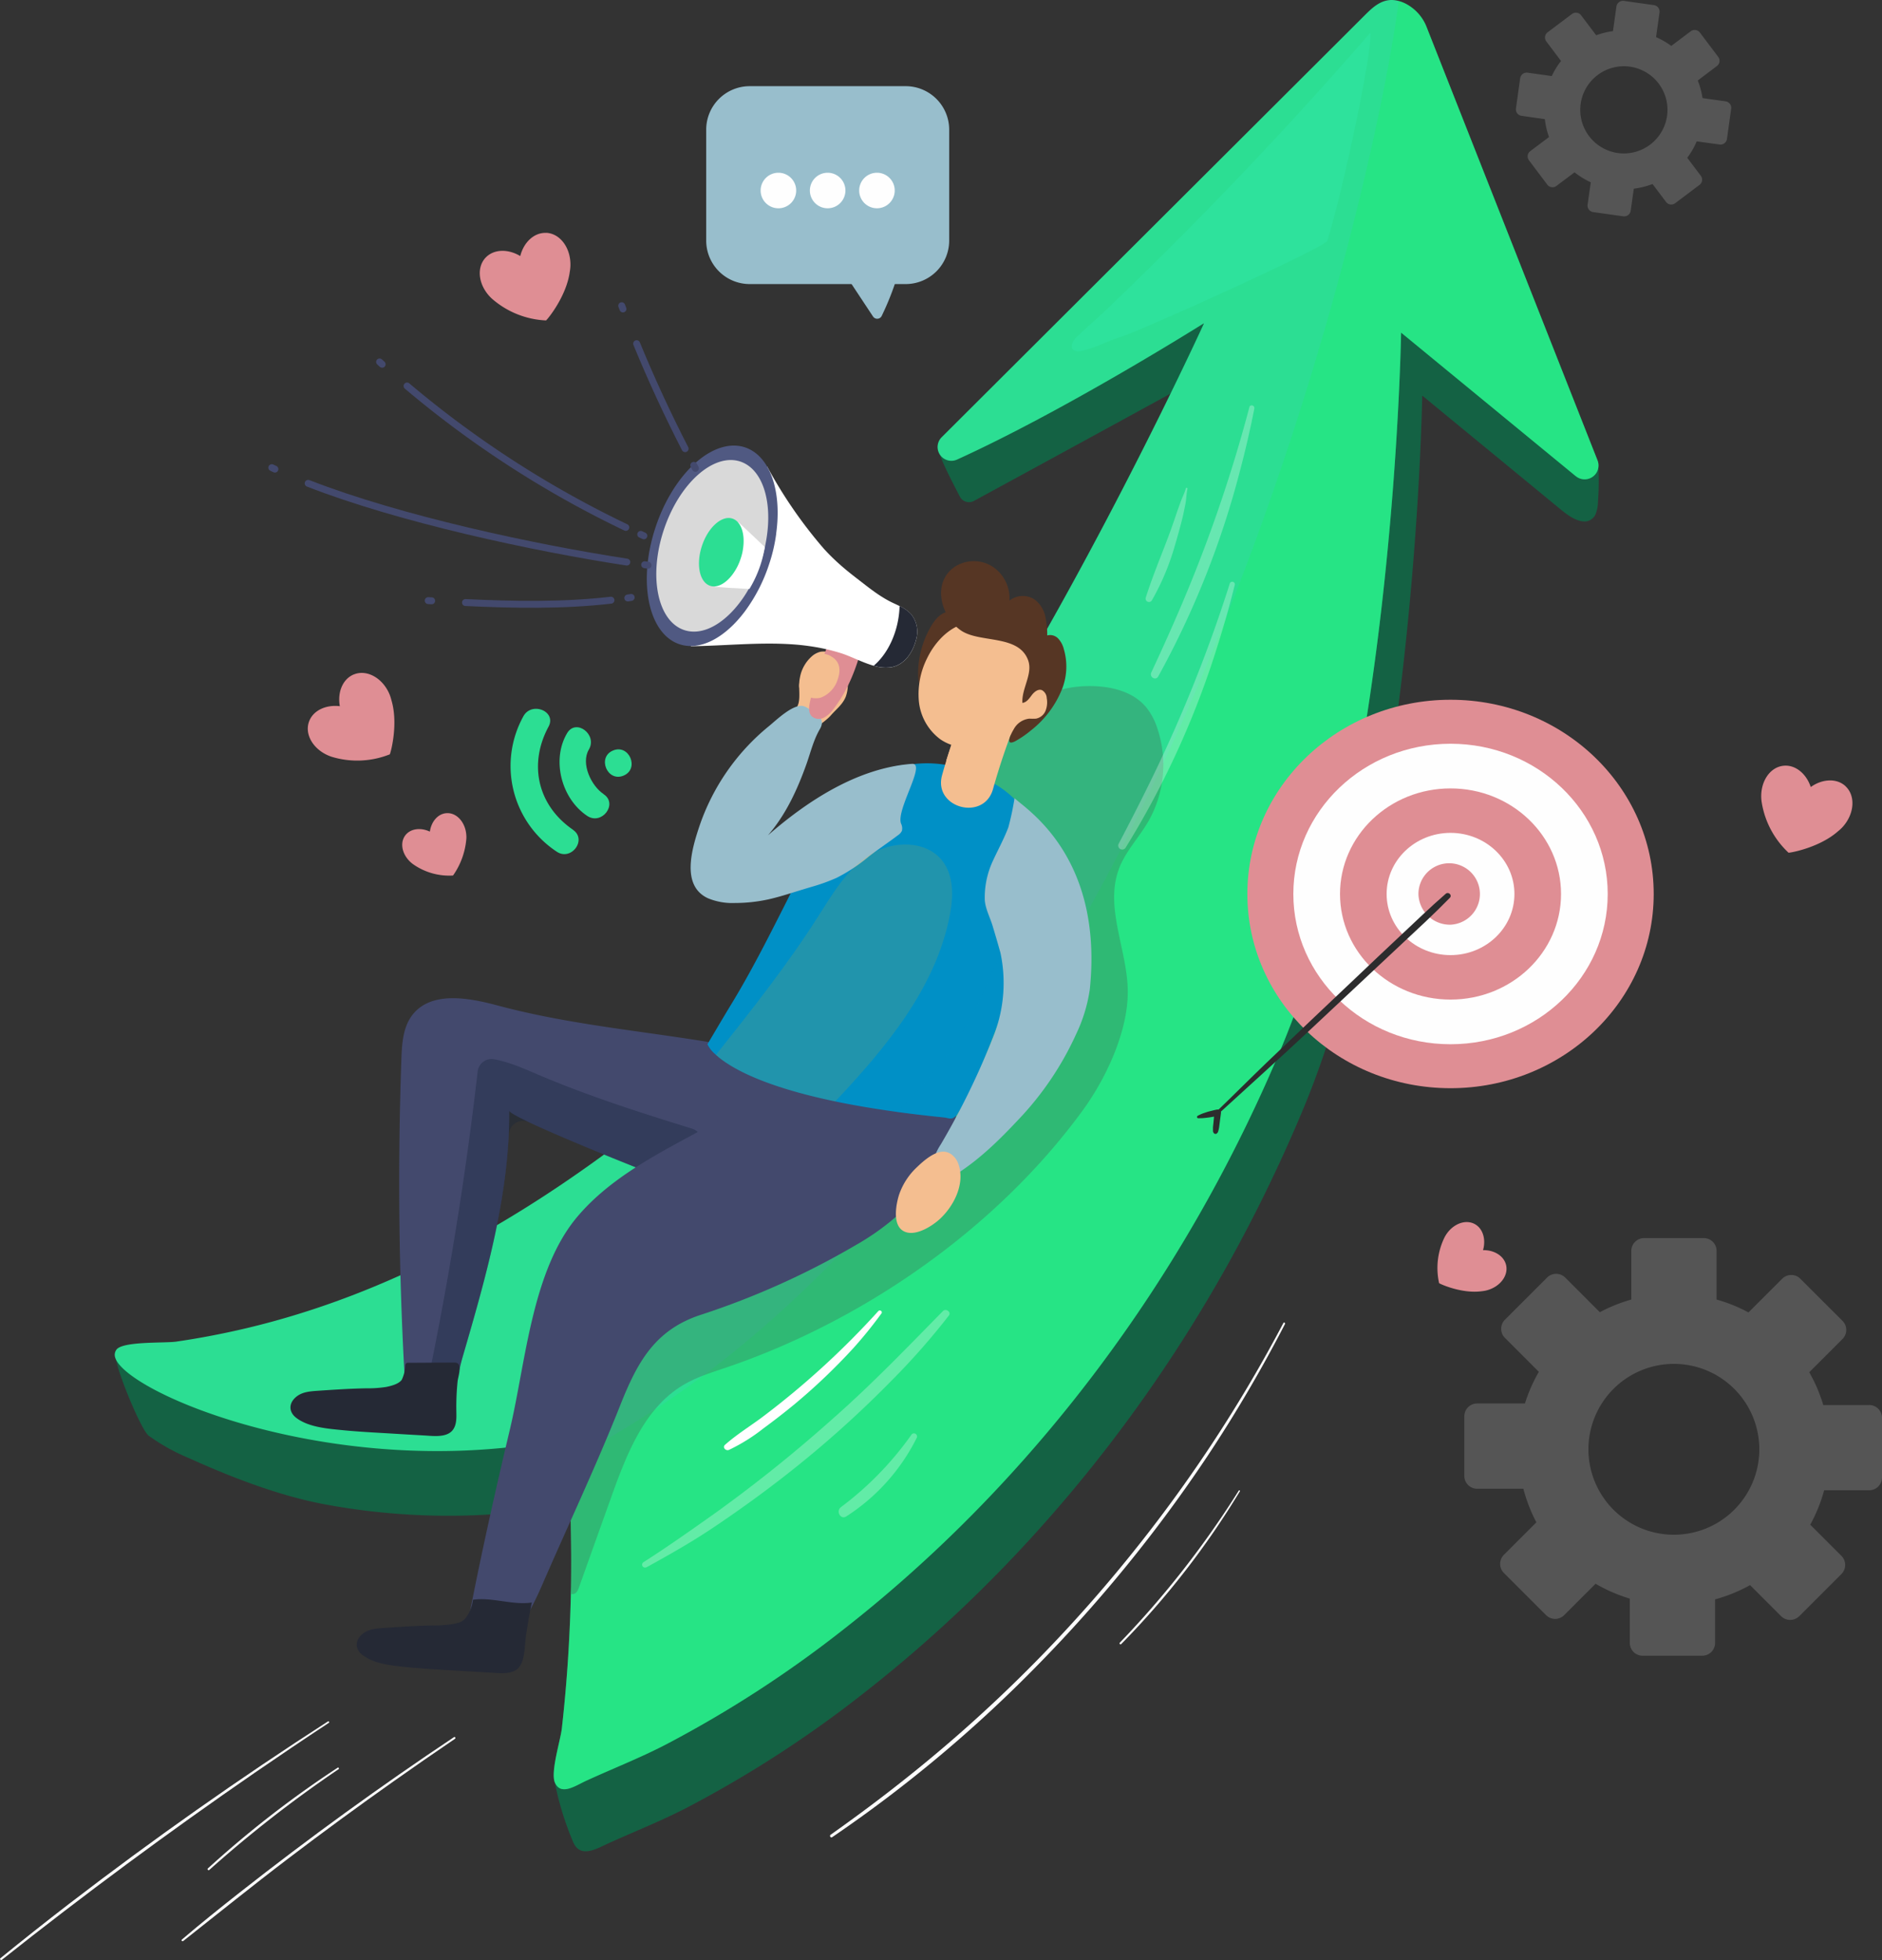<svg xmlns="http://www.w3.org/2000/svg" width="480.026" height="500" viewBox="0 0 480.026 500">
  <rect x="0" y="0" width="480.026" height="500" fill="#333333" stroke="none"/>
  <g id="Group_6584" data-name="Group 6584" transform="translate(-4498 -8488)">
    <g id="Group_6583" data-name="Group 6583">
      <g id="hero.80bf2aed" transform="translate(4497.026 8488)">
        <path id="Path_31067" data-name="Path 31067" d="M30.5,346.589c7.3.052,14.764,1.675,22.013,2.469,2.258.247,4.533.282,6.791.635,2.469.406,4.868,1.2,7.3,1.781a48.3,48.3,0,0,0,8.978,1.306c2.487.141,4.9-.865,7.3-1.605q8.1-2.514,16-5.68A249.144,249.144,0,0,0,129.333,330.8c19.72-11.165,38.029-24.694,55.3-39.334q9.843-8.361,19.279-17.163c50.059-46.548,107.225-170.671,109.5-175.628.017-.053-1.023-5.4-1.076-5.362-2.187,1.376-51.487,28.24-62.935,34.466a2.642,2.642,0,0,1-3.616-1.111c-1.57-3.052-4.815-9.208-5.291-11.43-.089-.441.529.088.688-.353a2.613,2.613,0,0,1,.758-1c4.974-4.727,10.795-8.449,16.7-11.924,4.727-2.787,9.56-5.433,14.446-7.937a23.915,23.915,0,0,0,6.032-4.039c2.046-1.87,4.092-3.757,6.138-5.627,8.185-7.461,16.4-14.869,24.589-22.313,15.1-13.723,30.091-27.569,44.52-41.98,2.628-2.628,5.609-5.45,10.46-3.052a11.426,11.426,0,0,1,5.45,6.138c0,1.288,1.3,3.316,1.781,4.515.653,1.658,1.306,3.334,1.976,4.992q8.414,21.325,16.827,42.668,4.34,11.007,8.678,22.031c1.359,3.457,2.717,6.9,4.093,10.354,1.34,3.387,2.434,6.809,4.339,9.9a4.8,4.8,0,0,1,.582,1.164,4.962,4.962,0,0,1,.158,1.252,76.541,76.541,0,0,1-.158,8.061,8.644,8.644,0,0,1-.582,3,3.093,3.093,0,0,1-2.258,1.888c-2.364.353-4.886-1.57-6.6-2.964-1.729-1.411-3.439-2.839-5.168-4.25-3.81-3.14-7.638-6.28-11.448-9.419q-9.339-7.674-18.679-15.364a.053.053,0,0,0-.088.036c-.071,3.88-2.2,114.616-30.48,182.207a390.449,390.449,0,0,1-18.944,39.052c-23.283,41.839-54.538,79.409-92.232,109.024a290.828,290.828,0,0,1-45.914,29.845c-6.6,3.422-13.44,6.1-20.178,9.172-2.928,1.341-6.985,3.792-8.8-.37a78.543,78.543,0,0,1-4.745-15.434c-.088-.476.353-.618.494-1.076a3.306,3.306,0,0,1,.706-1.129c1.358-1.623,2.857-3.175,4.057-4.9a21.2,21.2,0,0,0,3.3-6.773c.723-2.769.529-5.944.67-8.8q.425-9.445.406-18.926-.027-11.059-.706-22.1c-.37-6.05.053-7.8-5.873-6.791a172.586,172.586,0,0,1-62.265-.37c-11.483-2.24-23.213-6.791-33.813-11.571a51.575,51.575,0,0,1-10.53-5.839c-1.887-1.464-7.885-15.927-8.343-19.667Z" fill="#146244"/>
        <path id="Path_31068" data-name="Path 31068" d="M402.909,121.484,358.424,84.919s-.088-.018-.088,0c-.071,3.9-2.2,114.616-30.48,182.225a388.249,388.249,0,0,1-18.944,39.034C285.629,348,254.391,385.605,216.7,415.2a293.417,293.417,0,0,1-45.931,29.844c-6.6,3.422-13.458,6.1-20.2,9.19-2.769,1.253-6.526,3.987-8.061.494-1.164-2.628,1.411-10.742,1.764-13.758q1.3-11.51,1.887-23.071.557-10.531.512-21.079-.053-11.085-.706-22.118c-.052-.829-.088-1.588-.123-2.258-.247-4.2-.635-5.4-5.75-4.533-.036,0-.088.017-.124.017C82.485,377.6,28.722,353.379,30.274,345.248a2.115,2.115,0,0,1,.353-.882c1.429-2.275,12.382-1.693,15.275-2.117,5.591-.811,11.183-1.869,16.7-3.139,52.687-12.153,96.995-44.7,135.924-80.909C248.606,211.653,305.755,87.53,308.03,82.555c.018-.018-.017-.07-.07-.035-2.487,1.552-35.824,22.419-62.864,34.713a3.517,3.517,0,0,1-3.934-5.7L349.005,3.958c2.311-2.311,4.868-4.762,8.731-3.7a9.086,9.086,0,0,1,1.711.653,11.367,11.367,0,0,1,5.468,6.156c12.259,31.079,33.813,85.724,43.532,110.383a3.536,3.536,0,0,1-5.538,4.021Z" fill="#2cde93"/>
        <g id="Group_6571" data-name="Group 6571" opacity="0.28" style="mix-blend-mode: multiply;isolation: isolate">
          <path id="Path_31069" data-name="Path 31069" d="M402.908,121.484,358.424,84.919s-.088-.018-.088,0c-.071,3.9-2.2,114.616-30.48,182.225a388.144,388.144,0,0,1-18.944,39.034C285.629,348,254.391,385.605,216.7,415.2a293.542,293.542,0,0,1-45.931,29.845c-6.6,3.421-13.458,6.1-20.2,9.189-2.769,1.253-6.526,3.987-8.061.494-1.164-2.628,1.411-10.742,1.764-13.758q1.3-11.51,1.887-23.071c.371-7.02.529-14.058.512-21.078q-.054-11.086-.706-22.119c-.053-.829-.088-1.588-.123-2.258,69.39-35.207,118.479-106.414,151.868-177.833C336.728,111.1,354.279,27.258,357.736.254a9.086,9.086,0,0,1,1.711.653,11.367,11.367,0,0,1,5.468,6.156c12.259,31.079,33.813,85.724,43.532,110.383a3.537,3.537,0,0,1-5.539,4.022Z" fill="#14f562"/>
        </g>
        <path id="Path_31070" data-name="Path 31070" d="M231.972,21.984H192.2A11.094,11.094,0,0,0,181.1,33.079V61.371A11.094,11.094,0,0,0,192.2,72.466h39.775a11.1,11.1,0,0,0,11.1-11.095V33.079A11.1,11.1,0,0,0,231.972,21.984Z" fill="#98becc"/>
        <path id="Path_31071" data-name="Path 31071" d="M216.838,70.438l6.808,10.3a1.276,1.276,0,0,0,2.205-.123,71.5,71.5,0,0,0,4.2-10.795" fill="#98becc"/>
        <g id="Group_6572" data-name="Group 6572" opacity="0.28" style="mix-blend-mode: multiply;isolation: isolate">
          <path id="Path_31072" data-name="Path 31072" d="M286.387,221.636c-3.739,9.913,2.187,20.726,2.24,31.309.053,10.248-5.591,22.242-11.535,30.374-21.8,29.862-55.421,53.339-90.24,65.316-3.933,1.358-7.955,2.522-11.535,4.638-9.913,5.857-14.464,17.551-18.345,28.381q-4.153,11.589-8.29,23.2c-.405,1.129-.829,1.922-1.993,1.781-.335-3.157,0-6.561-.035-9.789q-.053-11.086-.706-22.119c-.053-.829-.088-1.587-.123-2.258-.247-4.2-.635-5.4-5.75-4.533-.036,0-.089.018-.124.018A295.527,295.527,0,0,1,199.923,280l3.192-2.822q15.372-28.389,30.709-56.761c5.186-9.6,10.389-19.226,17-27.9,6.914-9.1,14.534-16.88,26.493-17.462,5.874-.283,12.382.917,16.086,5.467a16.74,16.74,0,0,1,2.752,5.239,29.166,29.166,0,0,1-2.381,23.953c-2.381,4.04-5.75,7.55-7.408,11.924Z" fill="#494949"/>
        </g>
        <path id="Path_31073" data-name="Path 31073" d="M204.05,48.6a4.534,4.534,0,1,1-4.533-4.533A4.532,4.532,0,0,1,204.05,48.6Z" fill="#fefefe"/>
        <path id="Path_31074" data-name="Path 31074" d="M212.076,53.134a4.533,4.533,0,1,0-4.534-4.533A4.533,4.533,0,0,0,212.076,53.134Z" fill="#fefefe"/>
        <path id="Path_31075" data-name="Path 31075" d="M229.185,48.6a4.533,4.533,0,1,1-4.533-4.533A4.532,4.532,0,0,1,229.185,48.6Z" fill="#fefefe"/>
        <path id="Path_31076" data-name="Path 31076" d="M370.947,277.6c28.621,0,51.823-22.182,51.823-49.547s-23.2-49.546-51.823-49.546-51.822,22.182-51.822,49.546S342.327,277.6,370.947,277.6Z" fill="#df8e94"/>
        <path id="Path_31077" data-name="Path 31077" d="M370.947,266.385c22.143,0,40.093-17.16,40.093-38.329s-17.95-38.328-40.093-38.328-40.093,17.16-40.093,38.328S348.8,266.385,370.947,266.385Z" fill="#fefefe"/>
        <path id="Path_31078" data-name="Path 31078" d="M370.947,254.991c15.567,0,28.186-12.059,28.186-26.935s-12.619-26.934-28.186-26.934-28.187,12.059-28.187,26.934S355.38,254.991,370.947,254.991Z" fill="#df8e94"/>
        <path id="Path_31079" data-name="Path 31079" d="M370.948,243.649c9,0,16.3-6.981,16.3-15.593s-7.3-15.592-16.3-15.592-16.3,6.981-16.3,15.592S361.946,243.649,370.948,243.649Z" fill="#fefefe"/>
        <path id="Path_31080" data-name="Path 31080" d="M370.947,235.888a7.839,7.839,0,1,0-8.184-7.832A8.013,8.013,0,0,0,370.947,235.888Z" fill="#df8e94"/>
        <path id="Path_31081" data-name="Path 31081" d="M471.7,200.558c-2.223-2.081-5.909-1.9-8.873.212-1.146-3.458-4-5.786-7.037-5.415-3.6.423-6.068,4.462-5.521,9a22.443,22.443,0,0,0,6.9,13.176c1.094-.07,8.167-1.5,12.665-5.521a9.742,9.742,0,0,0,1.005-.917c3.122-3.333,3.51-8.043.865-10.512Z" fill="#df8e94"/>
        <path id="Path_31082" data-name="Path 31082" d="M385.129,322.758c-.529-2.363-3.016-3.9-5.891-3.845.793-2.769-.036-5.574-2.17-6.685-2.54-1.323-5.962.194-7.638,3.4a17.764,17.764,0,0,0-1.393,11.712c.741.441,6.015,2.681,10.76,2.064q.528-.053,1.058-.159C383.383,328.473,385.746,325.563,385.129,322.758Z" fill="#df8e94"/>
        <path id="Path_31083" data-name="Path 31083" d="M140.286,59.413c-3.052-.141-5.733,2.381-6.615,5.909-3.122-1.887-6.79-1.8-8.872.441-2.452,2.663-1.728,7.32,1.641,10.424a22.455,22.455,0,0,0,13.811,5.556c.793-.758,5.256-6.438,6.05-12.418a10.993,10.993,0,0,0,.158-1.358c.212-4.568-2.54-8.4-6.155-8.572Z" fill="#df8e94"/>
        <path id="Path_31084" data-name="Path 31084" d="M91.251,172.036c-2.84,1.129-4.251,4.533-3.6,8.114-3.616-.441-6.932,1.146-7.9,4.057-1.146,3.439,1.446,7.39,5.785,8.837a22.359,22.359,0,0,0,14.869-.618c.406-1.023,2.134-8.025.406-13.811a12.31,12.31,0,0,0-.406-1.305c-1.675-4.251-5.768-6.614-9.137-5.274Z" fill="#df8e94"/>
        <path id="Path_31085" data-name="Path 31085" d="M114.886,207.437c-2.187.123-3.9,2.116-4.268,4.709-2.364-1.111-4.974-.776-6.28.97-1.552,2.082-.688,5.345,1.941,7.3a15.993,15.993,0,0,0,10.248,2.928,18.968,18.968,0,0,0,3.386-9.3,5.818,5.818,0,0,0,0-.97C119.719,209.818,117.479,207.278,114.886,207.437Z" fill="#df8e94"/>
        <path id="Path_31086" data-name="Path 31086" d="M207.613,187.293a17.523,17.523,0,0,0,1.429-1.376c1.146-1.27,2.681-2.1,3.845-3.421,1.358-1.553,3.016-2.787,3.81-4.763a9.36,9.36,0,0,0,.07-6.015,8.909,8.909,0,0,0-2.24-4.074,4.911,4.911,0,0,0-4.3-1.376,5.3,5.3,0,0,0-1.9.917,9.46,9.46,0,0,0-3.334,5.733c-.441,2.081.123,4.357-.318,6.35-.352,1.587-1.834,3.3-2.663,4.727" fill="#f4be90"/>
        <path id="Path_31087" data-name="Path 31087" d="M210.77,293.937l2.469,2.522c-9.507,8.978-28.7,8.626-40.516,5.01-.458-.141-1.5-.529-3-1.112-9.86-3.757-38.858-15.522-38.858-17,.106,21.466-5.962,42.421-11.959,63.023-1.376,4.727-3.246,17.515-9.772,14.058a9.316,9.316,0,0,1-1.746-1.217c-2.7-2.364-3.1-6.35-3.316-9.931q-2.116-39.5-.723-79.092c.141-3.933.4-8.149,2.8-11.271,4.745-6.156,14.27-4.445,21.784-2.416,19.843,5.309,40.022,6.72,60.077,10.389,6.209,1.129,12.629,1.058,18.715,2.7,6.1,1.658,12.135,5.644,13.758,11.729C222.112,287.428,217,295.031,210.77,293.937Z" fill="#43496d"/>
        <g id="Group_6573" data-name="Group 6573" opacity="0.36" style="mix-blend-mode: multiply;isolation: isolate">
          <path id="Path_31088" data-name="Path 31088" d="M178.562,294.254q-3.544,2.726-7.3,5.133a3.641,3.641,0,0,1-3.246.318c-8.078-3.122-24.006-9.578-32.12-13.423a3.619,3.619,0,0,0-5.15,3.157c-.9,19.35-6.4,38.294-11.836,56.955-.282.988-.6,2.311-.952,3.775-1.147,4.551-7.973,3.016-7.073-1.588.176-.864.335-1.728.511-2.592q7.2-36.036,11.412-72.619a3.57,3.57,0,0,1,4.146-3.157c3.845.688,7.549,2.346,11.182,3.9,12.788,5.45,26.035,9.7,39.317,13.794a3.632,3.632,0,0,1,1.146,6.349Z" fill="#15233a"/>
        </g>
        <path id="Path_31089" data-name="Path 31089" d="M235.764,304.2a63.87,63.87,0,0,1-16.6,13.475,202.321,202.321,0,0,1-39.369,17.71c-11.8,3.827-16.281,12.153-20.62,23.089-6.138,15.5-13.334,30.673-19.967,45.966-4.127,9.507-10.53,20.584-20.9,20.461,3.563-20.3,8.025-40.428,12.77-60.465,4-16.951,5.556-40.34,17.18-54.081,7.6-8.995,18.274-14.887,28.5-20.39,10.283-5.521,20.038-11.818,30.021-17.586,7.25-4.18,14.9-8.484,23.265-8.59,14.8-.176,17.039,14.217,13.759,25.806A39.043,39.043,0,0,1,235.764,304.2Z" fill="#43496d"/>
        <path id="Path_31090" data-name="Path 31090" d="M264.639,231.055c-.247,1.164-.512,2.346-.812,3.545a282.328,282.328,0,0,1-14.516,41.927,45.582,45.582,0,0,1-4.075,7.532A3.013,3.013,0,0,1,244,285.223c-.688.282-1.446-.088-2.187-.158q-6.535-.662-12.135-1.429c-4.216-.582-8.043-1.2-11.554-1.852-1.428-.265-2.786-.529-4.109-.812-19.1-3.986-27.111-8.872-30.409-11.853-.106-.106-.212-.194-.318-.3a7.443,7.443,0,0,1-1.87-2.434s3.916-6.65,5.8-9.754c5.15-8.4,9.542-17.11,14-25.911,2.8-5.5,5.362-11.13,8.166-16.616,2.664-5.221,8.026-10,12.206-14.093a19.713,19.713,0,0,1,4.163-3.3c2.417-1.27,5.2-1.534,7.92-1.746a28.493,28.493,0,0,1,8.572.159,24.15,24.15,0,0,1,2.858.847,48.262,48.262,0,0,1,10.195,4.374,25.593,25.593,0,0,1,10.16,12.012C267,216.133,266.367,223.065,264.639,231.055Z" fill="#0090c6"/>
        <g id="Group_6574" data-name="Group 6574" opacity="0.28" style="mix-blend-mode: multiply;isolation: isolate">
          <path id="Path_31091" data-name="Path 31091" d="M264.639,231.055c-.247,1.164-.512,2.346-.812,3.546a282.372,282.372,0,0,1-14.516,41.927,45.613,45.613,0,0,1-4.075,7.531A3.007,3.007,0,0,1,244,285.223c-.688.283-1.446-.088-2.187-.158q-6.535-.662-12.135-1.429C255.466,258.7,250.069,246.948,264.639,231.055Z" fill="#0090c6"/>
        </g>
        <path id="Path_31092" data-name="Path 31092" d="M230.014,213.064a2.812,2.812,0,0,0,1.006-1.129,2.734,2.734,0,0,0-.23-1.852c-1.3-3.563,6.562-15.5,2.787-15.222C219.731,195.9,207,204.245,196.836,213.1c4.586-5.274,7.532-11.712,9.86-18.256,1.058-3.016,1.8-6.12,3.387-8.837,1.569-2.663-.671-3.774-2.84-5.2a4.258,4.258,0,0,0-1.323-.67c-2.611-.688-6.95,3.58-8.837,5.115a56.217,56.217,0,0,0-17.727,25.541c-1.9,5.7-4.745,15.133,2.17,18.344a16.182,16.182,0,0,0,6.861,1.217,40.121,40.121,0,0,0,8.467-.9c2.081-.458,4.127-1.076,6.173-1.711,1.658-.511,3.316-1.023,4.974-1.517a47.15,47.15,0,0,0,6.368-2.293,42.811,42.811,0,0,0,8.114-5.362c2.4-1.887,5.027-3.6,7.5-5.485Z" fill="#98becc"/>
        <path id="Path_31093" data-name="Path 31093" d="M259.736,203.662a71.07,71.07,0,0,1-1.57,7.391c-1.111,2.945-2.681,5.785-3.986,8.643a22.084,22.084,0,0,0-2.029,9.86c.106,2.116,1.341,4.5,1.958,6.508.706,2.329,1.394,4.675,2.046,7.021a36.944,36.944,0,0,1-1.5,20.513,193.783,193.783,0,0,1-13.705,28.31,15.93,15.93,0,0,0-2.064,4.534c-1.076,5.08,3.281,4.868,6.473,2.786,5.68-3.7,10.566-8.484,15.205-13.44a78.838,78.838,0,0,0,14.922-22.049,39.431,39.431,0,0,0,3.457-11.376c3.493-33.849-16.209-45.9-19.19-48.736Z" fill="#98becc"/>
        <path id="Path_31094" data-name="Path 31094" d="M259.736,184.93A171.311,171.311,0,0,0,254.25,201.3c-2.346,8.343-15.328,4.78-12.982-3.581.335-1.217.688-2.4,1.058-3.616.036-.159.089-.335.142-.494.705-2.24,1.428-4.445,2.222-6.649.053-.159.123-.336.176-.494.6-1.711,1.235-3.422,1.9-5.116,1.323-3.4,4.463-5.75,8.273-4.709C258.289,177.539,261.059,181.543,259.736,184.93Z" fill="#f4be90"/>
        <g id="Group_6575" data-name="Group 6575" style="mix-blend-mode: multiply;isolation: isolate">
          <path id="Path_31095" data-name="Path 31095" d="M255.573,186.606a13.717,13.717,0,0,1-8.043,6.579,19.743,19.743,0,0,1-5.2.917c.035-.158.088-.335.141-.494.706-2.24,1.429-4.445,2.223-6.649a18.237,18.237,0,0,0,6.985.017A13.943,13.943,0,0,1,255.573,186.606Z" fill="#f4be90"/>
        </g>
        <path id="Path_31096" data-name="Path 31096" d="M115.875,365.373a2.7,2.7,0,0,0,.511-.493c1.058-1.27,1.023-3.105.988-4.763a63.261,63.261,0,0,1,.317-7.743c.141-1.323,1.447-4.8-.758-4.78-3.969,0-7.92.035-11.889.053a.67.67,0,0,0-.37.07.815.815,0,0,0-.318.653,9.651,9.651,0,0,1-.9,3.6c-.759,1.094-2.734,1.588-3.951,1.835a29.468,29.468,0,0,1-4.992.352c-4.2.071-8.4.353-12.576.635-1.764.124-3.633.265-5.08,1.288-2.258,1.587-2.417,4.022-.3,5.627,3.087,2.346,7.814,2.734,11.518,3.1,4.216.423,8.449.635,12.665.882,2.8.176,5.591.335,8.4.494C111.13,366.291,114.128,366.714,115.875,365.373Z" fill="#252935"/>
        <path id="Path_31097" data-name="Path 31097" d="M132.79,425.874a2.713,2.713,0,0,0,.512-.494c1.6-1.923,1.446-5.256,1.764-7.6.423-3.017.934-6,1.552-8.978-4.974.74-10.037-1.412-15.011-.706a9.323,9.323,0,0,1-1.728,4.48c-.9,1.235-1.994,1.429-3.475,1.729a29.579,29.579,0,0,1-4.992.353c-4.2.07-8.4.352-12.576.635-1.764.123-3.634.264-5.08,1.287-2.258,1.588-2.416,4.022-.3,5.627,3.087,2.346,7.814,2.734,11.518,3.1,4.216.424,8.449.635,12.665.882,2.8.177,5.591.335,8.395.494,1.994.106,4.992.529,6.738-.811Z" fill="#252935"/>
        <path id="Path_31098" data-name="Path 31098" d="M244.389,295.189a3.8,3.8,0,0,0-2.5-1.393c-2.487-.212-5.38,2.346-7.038,3.951a17.28,17.28,0,0,0-4.551,7c-.758,2.382-1.64,7.179.67,9,2.823,2.24,7.744-.9,9.843-2.893,3.6-3.4,6.42-9.119,4.551-14.075a5.3,5.3,0,0,0-.953-1.605Z" fill="#f4be90"/>
        <path id="Path_31099" data-name="Path 31099" d="M246.03,157.449c.988,1.341.6,3.034.441,4.551a36.956,36.956,0,0,1-.476,4.621,16.383,16.383,0,0,1-4.745,8.29c-1.2,1.129-2.963,2.1-4.427,1.341-1.323-.688-1.641-2.417-1.676-3.9a23.943,23.943,0,0,1,3.44-12.824c1.04-1.711,2.557-3.421,4.55-3.492A3.536,3.536,0,0,1,246.03,157.449Z" fill="#563624"/>
        <path id="Path_31100" data-name="Path 31100" d="M250.122,158.772c-5.485-.371-10.212,4.074-12.647,9.084a20.383,20.383,0,0,0-2.134,11.024,13.734,13.734,0,0,0,5.433,9.684c3.386,2.363,7.8,2.628,11.747,1.71a18.367,18.367,0,0,0,6.562-2.945c.741-.529,1.5-1.058,2.257-1.552.512-.335.953-1.006,1.5-1.2a5.887,5.887,0,0,1,1.111-.176,6.043,6.043,0,0,0,2.7-.988,3.808,3.808,0,0,0,1.428-1.6,5.285,5.285,0,0,0,.3-1.394,39.2,39.2,0,0,1,.477-4.78c.441-1.957.7-4.215-.512-5.82-.952-1.253-2.5-1.694-3.686-2.628-1.306-1.041-1.535-2.787-2.54-4.146-2.258-3.033-6.456-4.815-9.772-3.245" fill="#f4be90"/>
        <path id="Path_31101" data-name="Path 31101" d="M258.43,151.822a9.7,9.7,0,0,0-4.233-7.249,8.961,8.961,0,0,0-9.543-.088c-6.1,3.951-3.792,12.77,1.429,16.351,4.762,3.263,14.658.952,17.11,7.549,1.3,3.492-1.659,7.2-1.447,10.918,1.041-.088,1.729-1.093,2.364-1.94s1.64-1.693,2.628-1.305a2.42,2.42,0,0,1,1.217,2.028,5.9,5.9,0,0,1-.3,3.228,3.309,3.309,0,0,1-2.434,2.011,13.66,13.66,0,0,1-1.693,0,5.143,5.143,0,0,0-3.987,2.7c-.882,1.464-2.24,4.392.353,3.069a24.863,24.863,0,0,0,3.951-2.7,25.386,25.386,0,0,0,8.114-10.865,15.742,15.742,0,0,0,.353-9.949,6.105,6.105,0,0,0-1.429-2.681,2.812,2.812,0,0,0-2.8-.793,22.2,22.2,0,0,0-.546-5.08,7.208,7.208,0,0,0-2.787-4.163,5.469,5.469,0,0,0-6.3.353,12.146,12.146,0,0,0,0-1.376Z" fill="#563624"/>
        <path id="Path_31102" data-name="Path 31102" d="M212.746,163.5a2.669,2.669,0,0,0-.582.988A98.335,98.335,0,0,0,207.6,178.9c-.3,1.287-.512,2.822.388,3.792a2.744,2.744,0,0,0,3.086.406,7.091,7.091,0,0,0,2.452-2.188c3.775-4.833,6.015-10.706,7.479-16.651" fill="#df8e94"/>
        <path id="Path_31103" data-name="Path 31103" d="M234.653,163.093c-.864,3.422-3,6.58-6.455,7.144a10.159,10.159,0,0,1-4.375-.406c-2.981-.846-6.05-2.522-8.59-3.28a49.249,49.249,0,0,0-6.156-1.464,58.569,58.569,0,0,0-6.4-.741c-8.5-.529-17,.405-25.5.511l19.473-45.843a117.065,117.065,0,0,0,14.446,20.955A54.054,54.054,0,0,0,216.1,144.8c1.112.953,2.276,1.87,3.44,2.769,2.981,2.293,5.733,4.586,9.172,6.227.565.264,1.147.529,1.711.811a9.358,9.358,0,0,1,2.928,2.064A7.091,7.091,0,0,1,234.653,163.093Z" fill="#fff"/>
        <path id="Path_31104" data-name="Path 31104" d="M198.97,136.053a41.6,41.6,0,0,1-1.869,8.008,42.221,42.221,0,0,1-6.086,11.836c-4.991,6.7-11.359,10.23-16.721,8.449-7.99-2.664-10.724-16.052-6.085-29.933,4.621-13.847,14.834-22.931,22.806-20.285,6.4,2.152,9.419,11.218,7.938,21.925Z" fill="#505982"/>
        <path id="Path_31105" data-name="Path 31105" d="M196.607,136.512c-.053.37-.106.759-.176,1.129-.018.176-.053.335-.088.511a34.942,34.942,0,0,1-1.323,5.221,37.375,37.375,0,0,1-2.822,6.421c-.212.37-.424.741-.635,1.094a27.89,27.89,0,0,1-1.747,2.61c-4.286,5.75-9.719,8.766-14.322,7.232-6.826-2.275-9.155-13.741-5.186-25.629,3.951-11.853,12.7-19.614,19.508-17.356C195.3,119.6,197.877,127.358,196.607,136.512Z" fill="#d9d9d9"/>
        <path id="Path_31106" data-name="Path 31106" d="M196.043,139.581a1.649,1.649,0,0,1-.071.406,29.3,29.3,0,0,1-1.058,4.2,29.973,29.973,0,0,1-2.276,5.168c-.176.3-.335.6-.511.882-1.111-.036-3.263-.194-4.322-.23-.229,0-.476-.035-.688-.035-.917-.053-3.651-.282-3.915-.317.035,0,.247-.036.37-.547.088-.353.194-.688.318-1.041.476-1.552.987-3.1,1.534-4.639,1.076-3.069,2.258-6.12,3.069-9.26.247-.318.512-.635.741-.97.406.247,5.468,5.08,6.826,6.385Z" fill="#fff"/>
        <path id="Path_31107" data-name="Path 31107" d="M190.521,139.775a12.945,12.945,0,0,1-.635,2.734,13.817,13.817,0,0,1-2.081,4.039c-1.711,2.293-3.88,3.492-5.7,2.893-2.734-.917-3.651-5.486-2.082-10.213s5.063-7.832,7.779-6.932C189.992,133.037,191.015,136.124,190.521,139.775Z" fill="#2cde93"/>
        <path id="Path_31108" data-name="Path 31108" d="M234.654,163.076c-.864,3.422-3,6.579-6.456,7.143a10.155,10.155,0,0,1-4.374-.4c3.492-2.911,6.4-8.555,6.6-15.222a9.367,9.367,0,0,1,2.928,2.063A7.1,7.1,0,0,1,234.654,163.076Z" fill="#252935"/>
        <g id="Group_6576" data-name="Group 6576" opacity="0.28" style="mix-blend-mode: multiply;isolation: isolate">
          <path id="Path_31109" data-name="Path 31109" d="M319.637,103.9a369.851,369.851,0,0,1-18.468,53.128c-2.1,4.868-4.3,9.7-6.544,14.517-.547,1.164,1.111,2.187,1.764,1.023a225.72,225.72,0,0,0,20.9-52.634q2.063-7.779,3.616-15.7c.158-.829-1.059-1.181-1.27-.352Z" fill="#fff"/>
        </g>
        <g id="Group_6577" data-name="Group 6577" opacity="0.28" style="mix-blend-mode: multiply;isolation: isolate">
          <path id="Path_31110" data-name="Path 31110" d="M314.645,148.859a367.315,367.315,0,0,1-21.131,52.264c-2.329,4.727-4.745,9.419-7.2,14.093a1.02,1.02,0,0,0,1.764,1.023A224.952,224.952,0,0,0,311.505,164.8q2.461-7.726,4.41-15.593A.659.659,0,0,0,314.645,148.859Z" fill="#fff"/>
        </g>
        <g id="Group_6578" data-name="Group 6578" opacity="0.28" style="mix-blend-mode: multiply;isolation: isolate">
          <path id="Path_31111" data-name="Path 31111" d="M303.427,124.589c-.318,1.217-.918,2.293-1.341,3.492s-.847,2.328-1.235,3.51c-.793,2.346-1.623,4.692-2.522,7-1.764,4.6-3.651,9.207-5.133,13.917a.861.861,0,0,0,1.57.652,62.428,62.428,0,0,0,5.8-13.74c.706-2.364,1.376-4.763,1.976-7.162.3-1.2.529-2.416.776-3.633.247-1.305.247-2.628.529-3.916C303.9,124.43,303.5,124.324,303.427,124.589Z" fill="#fff"/>
        </g>
        <g id="Group_6579" data-name="Group 6579" opacity="0.28" style="mix-blend-mode: multiply;isolation: isolate">
          <path id="Path_31112" data-name="Path 31112" d="M165.862,399.822c5.768-3.175,11.536-6.438,17-10.107s10.742-7.426,15.928-11.395a274.523,274.523,0,0,0,29.544-26.087A179.865,179.865,0,0,0,243,335.582c.67-.864-.758-1.9-1.5-1.147-9.119,9.278-18.115,18.662-27.887,27.27a365.765,365.765,0,0,1-30.25,24.306c-6.033,4.268-12.047,8.537-18.274,12.506a.748.748,0,0,0,.759,1.287Z" fill="#fff"/>
        </g>
        <g id="Group_6580" data-name="Group 6580" opacity="0.28" style="mix-blend-mode: multiply;isolation: isolate">
          <path id="Path_31113" data-name="Path 31113" d="M233.436,366.009a82.5,82.5,0,0,1-17.956,18.45c-1.358,1.023-.141,3.334,1.376,2.363A50.735,50.735,0,0,0,234.794,366.8.787.787,0,0,0,233.436,366.009Z" fill="#fff"/>
        </g>
        <path id="Path_31114" data-name="Path 31114" d="M225.022,334.435a210.988,210.988,0,0,1-30,27.358c-3.052,2.24-6.28,4.251-9.119,6.773-.759.67.211,1.64,1.005,1.3a46.045,46.045,0,0,0,8.766-5.468c2.787-2.046,5.468-4.127,8.114-6.314A153.659,153.659,0,0,0,218.6,343.943a109.038,109.038,0,0,0,7.214-8.908c.335-.459-.406-1.005-.776-.6Z" fill="#fff"/>
        <g id="Group_6581" data-name="Group 6581" opacity="0.3" style="mix-blend-mode: screen;isolation: isolate">
          <path id="Path_31115" data-name="Path 31115" d="M286.476,86.065c-3.1.988-6.65,2.893-9.736,3.475-2.876.529-3.034-1.711-1.235-3.475,2.487-2.434,5.239-4.727,7.778-7.161q35.217-33.681,67.2-70.537c.723,3.722-6.7,39.334-10.954,53.057-.511,1.658-47.042,22.754-53.039,24.659Z" fill="#32ebb2"/>
        </g>
        <g id="Group_6582" data-name="Group 6582" opacity="0.13" style="mix-blend-mode: screen;isolation: isolate">
          <path id="Path_31116" data-name="Path 31116" d="M243.226,233.507c-3.563,18.485-16.263,33.707-29.21,47.466-19.1-3.987-27.111-8.873-30.409-11.854v-.053c9.084-11.429,18.168-22.9,26-35.206,3.7-5.821,7.32-12.03,13.123-15.752s14.588-3.88,18.715,1.641C244.3,223.559,244.143,228.833,243.226,233.507Z" fill="#ffb200"/>
        </g>
        <path id="Path_31117" data-name="Path 31117" d="M311.788,284.112C319.531,277,327.363,270,335.035,262.8s15.223-14.27,22.842-21.414c4.34-4.057,8.749-8.1,12.894-12.347.671-.688-.335-1.64-1.04-1.04-4,3.457-7.8,7.178-11.66,10.777s-7.584,7.161-11.376,10.759c-7.585,7.179-15.152,14.341-22.684,21.572-4.286,4.128-8.484,8.343-12.77,12.471-.353.335.176.847.529.529Z" fill="#2c2c2d"/>
        <path id="Path_31118" data-name="Path 31118" d="M306.672,285.259c.406,0,.811,0,1.217-.035.423-.036.847-.089,1.27-.142.458-.052.9-.141,1.34-.211s.865-.124,1.288-.212l-1.058-.811c-.088.846-.159,1.693-.247,2.54-.035.423-.106.846-.124,1.27v.882a.866.866,0,0,0,.177.458.543.543,0,0,0,.846.106,1.392,1.392,0,0,0,.247-.317c.053-.124.071-.247.106-.353.053-.194.106-.371.141-.565.088-.458.124-.952.194-1.428.106-.865.23-1.729.335-2.576a.755.755,0,0,0-.335-.652.891.891,0,0,0-.723-.159c-.406.071-.811.176-1.217.282s-.847.194-1.27.335-.794.265-1.2.406a12.223,12.223,0,0,0-1.2.564.341.341,0,0,0,.177.635Z" fill="#2c2c2d"/>
        <path id="Path_31119" data-name="Path 31119" d="M441.15,25.86l-5.926-.829a20.738,20.738,0,0,0-1.217-4.5l4.885-3.687a1.664,1.664,0,0,0,.336-2.328L434.553,8.31a1.662,1.662,0,0,0-2.328-.335l-4.974,3.739a20.037,20.037,0,0,0-3.881-2.24l.882-6.279a1.672,1.672,0,0,0-1.411-1.887L415.151.231a1.674,1.674,0,0,0-1.888,1.429l-.881,6.279A20.593,20.593,0,0,0,408.1,9L404.25,3.9a1.663,1.663,0,0,0-2.328-.335l-6.209,4.674a1.662,1.662,0,0,0-.335,2.328l3.757,4.992a19.408,19.408,0,0,0-2.364,3.845L390.6,18.54a1.673,1.673,0,0,0-1.888,1.429l-1.076,7.691a1.673,1.673,0,0,0,1.412,1.887l5.961.847a20.053,20.053,0,0,0,1.059,4.568l-4.78,3.6a1.663,1.663,0,0,0-.335,2.328l4.674,6.209a1.663,1.663,0,0,0,2.328.335l4.621-3.475a20.237,20.237,0,0,0,4.146,2.54l-.812,5.715a1.673,1.673,0,0,0,1.411,1.887l7.691,1.076a1.672,1.672,0,0,0,1.887-1.411l.794-5.627a20.637,20.637,0,0,0,4.78-1.2l3.439,4.568a1.664,1.664,0,0,0,2.329.335l6.208-4.674a1.664,1.664,0,0,0,.336-2.328l-3.458-4.586a20.132,20.132,0,0,0,2.417-4.2l5.821.811a1.672,1.672,0,0,0,1.887-1.429l1.076-7.69a1.673,1.673,0,0,0-1.411-1.887ZM413.6,39.036a11.124,11.124,0,1,1,12.576-9.454A11.14,11.14,0,0,1,413.6,39.036Z" fill="#fff" opacity="0.17"/>
        <path id="Path_31120" data-name="Path 31120" d="M477.737,358.438H466.025a40.1,40.1,0,0,0-3.581-8.378l8.484-8.485a3.279,3.279,0,0,0,0-4.621L460.169,326.2a3.28,3.28,0,0,0-4.622,0L446.94,334.8a39.492,39.492,0,0,0-8.132-3.281V319.1a3.267,3.267,0,0,0-3.263-3.263H420.323a3.267,3.267,0,0,0-3.263,3.263v12.417a39.785,39.785,0,0,0-8.026,3.228l-8.837-8.837a3.279,3.279,0,0,0-4.621,0l-10.76,10.76a3.279,3.279,0,0,0,0,4.621l8.661,8.661a39.844,39.844,0,0,0-3.546,8.078h-12.2a3.267,3.267,0,0,0-3.264,3.263v15.223a3.267,3.267,0,0,0,3.264,3.263h11.8a39.981,39.981,0,0,0,3.316,8.572l-8.29,8.29a3.28,3.28,0,0,0,0,4.622l10.759,10.759a3.28,3.28,0,0,0,4.622,0l8.008-8.008a40.138,40.138,0,0,0,8.731,3.793v11.306a3.267,3.267,0,0,0,3.263,3.263h15.222a3.267,3.267,0,0,0,3.263-3.263V408a40.374,40.374,0,0,0,8.925-3.634l7.92,7.92a3.279,3.279,0,0,0,4.621,0l10.76-10.76a3.279,3.279,0,0,0,0-4.621l-7.955-7.955a40.144,40.144,0,0,0,3.545-8.784h11.5A3.267,3.267,0,0,0,481,376.906V361.684a3.267,3.267,0,0,0-3.263-3.264Zm-49.829,33.073a21.793,21.793,0,1,1,21.8-21.784A21.79,21.79,0,0,1,427.908,391.511Z" fill="#fff" opacity="0.17"/>
        <path id="Path_31121" data-name="Path 31121" d="M328.315,337.5A363.593,363.593,0,0,1,290.8,394.9a366.589,366.589,0,0,1-47.324,49.283c-9.807,8.466-20.038,16.369-30.621,23.847-.388.265-.018.9.37.635a343.047,343.047,0,0,0,52.705-44.2,363.948,363.948,0,0,0,43.109-53.145,359.141,359.141,0,0,0,19.684-33.567.245.245,0,0,0-.423-.247Z" fill="#fff"/>
        <path id="Path_31122" data-name="Path 31122" d="M316.938,380.26A238.766,238.766,0,0,1,286.6,419.048c-.212.229.123.582.353.353a211.858,211.858,0,0,0,30.268-38.982C317.326,380.243,317.061,380.084,316.938,380.26Z" fill="#fff"/>
        <path id="Path_31123" data-name="Path 31123" d="M116.774,443.142q-28.124,18.759-54.7,39.67c-4.974,3.915-9.913,7.867-14.711,11.976-.247.212.106.547.353.353,8.925-7.038,17.762-14.181,26.811-21.06q13.255-10.082,26.881-19.7,7.752-5.477,15.61-10.812C117.286,443.389,117.021,442.966,116.774,443.142Z" fill="#fff"/>
        <path id="Path_31124" data-name="Path 31124" d="M87.106,450.938A263.523,263.523,0,0,0,54,476.638c-.247.229.124.6.371.37a310.947,310.947,0,0,1,32.949-25.682c.229-.158,0-.546-.229-.388Z" fill="#fff"/>
        <path id="Path_31125" data-name="Path 31125" d="M84.619,439.138q-33.946,21.882-66,46.514-8.864,6.825-17.551,13.9c-.265.211.106.6.388.388q31.459-24.949,64.54-47.748c6.244-4.286,12.523-8.537,18.856-12.7.229-.141,0-.494-.212-.353Z" fill="#fff"/>
        <path id="Path_31126" data-name="Path 31126" d="M210.418,177.928a7.193,7.193,0,0,0,4.2-4.551c.793-2.205.723-4.445-1.394-5.768a4.539,4.539,0,0,0-2.328-.829c-1.464,0-2.664,1.164-3.546,2.328a13.625,13.625,0,0,0-1.869,3.211c-.371.917-.935,2.469-.512,3.457C205.8,177.716,208.565,178.545,210.418,177.928Z" fill="#f4be90"/>
        <path id="Path_31127" data-name="Path 31127" d="M159.548,77.987c.106.282.212.547.317.829" fill="none" stroke="#43496d" stroke-linecap="round" stroke-linejoin="round" stroke-width="1.764"/>
        <path id="Path_31128" data-name="Path 31128" d="M163.358,87.671q5.608,13.652,12.365,26.793" fill="none" stroke="#43496d" stroke-linecap="round" stroke-linejoin="round" stroke-width="1.764"/>
        <path id="Path_31129" data-name="Path 31129" d="M177.927,118.7c.141.265.282.512.424.776" fill="none" stroke="#43496d" stroke-linecap="round" stroke-linejoin="round" stroke-width="1.764"/>
        <path id="Path_31130" data-name="Path 31130" d="M97.794,92.327c.212.194.441.388.653.6" fill="none" stroke="#43496d" stroke-linecap="round" stroke-linejoin="round" stroke-width="1.764"/>
        <path id="Path_31131" data-name="Path 31131" d="M104.8,98.466a260.324,260.324,0,0,0,55.791,36.071" fill="none" stroke="#43496d" stroke-linecap="round" stroke-linejoin="round" stroke-width="1.764"/>
        <path id="Path_31132" data-name="Path 31132" d="M164.4,136.318l.794.371" fill="none" stroke="#43496d" stroke-linecap="round" stroke-linejoin="round" stroke-width="1.764"/>
        <path id="Path_31133" data-name="Path 31133" d="M70.3,119.3l.794.37" fill="none" stroke="#43496d" stroke-linecap="round" stroke-linejoin="round" stroke-width="1.764"/>
        <path id="Path_31134" data-name="Path 31134" d="M79.574,123.3c23.407,9.137,57.59,16.457,81.279,20.09" fill="none" stroke="#43496d" stroke-linecap="round" stroke-linejoin="round" stroke-width="1.764"/>
        <path id="Path_31135" data-name="Path 31135" d="M165.4,144.062c.3.035.582.088.864.123" fill="none" stroke="#43496d" stroke-linecap="round" stroke-linejoin="round" stroke-width="1.764"/>
        <path id="Path_31136" data-name="Path 31136" d="M110.195,153.216c.3,0,.582.035.882.052" fill="none" stroke="#43496d" stroke-linecap="round" stroke-linejoin="round" stroke-width="1.764"/>
        <path id="Path_31137" data-name="Path 31137" d="M119.7,153.709c12.4.582,24.835.812,37.112-.6" fill="none" stroke="#43496d" stroke-linecap="round" stroke-linejoin="round" stroke-width="1.764"/>
        <path id="Path_31138" data-name="Path 31138" d="M161.1,152.545c.282-.035.582-.088.864-.141" fill="none" stroke="#43496d" stroke-linecap="round" stroke-linejoin="round" stroke-width="1.764"/>
        <path id="Path_31139" data-name="Path 31139" d="M147.13,211.671c-9.031-6.192-11.412-16.7-6.244-26.3,2.117-3.933-4.339-6.526-6.438-2.61a26.193,26.193,0,0,0,8.5,34.483c3.686,2.523,7.867-3.033,4.162-5.556Z" fill="#2cde93"/>
        <path id="Path_31140" data-name="Path 31140" d="M154.926,202.569c-3.14-2.081-5.874-7.779-3.757-11.359,2.258-3.81-3.281-8.026-5.556-4.163-4.022,6.791-1.446,16.722,5.15,21.1,3.722,2.452,7.92-3.087,4.163-5.556Z" fill="#2cde93"/>
        <path id="Path_31141" data-name="Path 31141" d="M160.024,197.859c4.127-1.728,1.429-8.149-2.7-6.4C153.2,193.185,155.9,199.606,160.024,197.859Z" fill="#2cde93"/>
      </g>
    </g>
  </g>
</svg>
